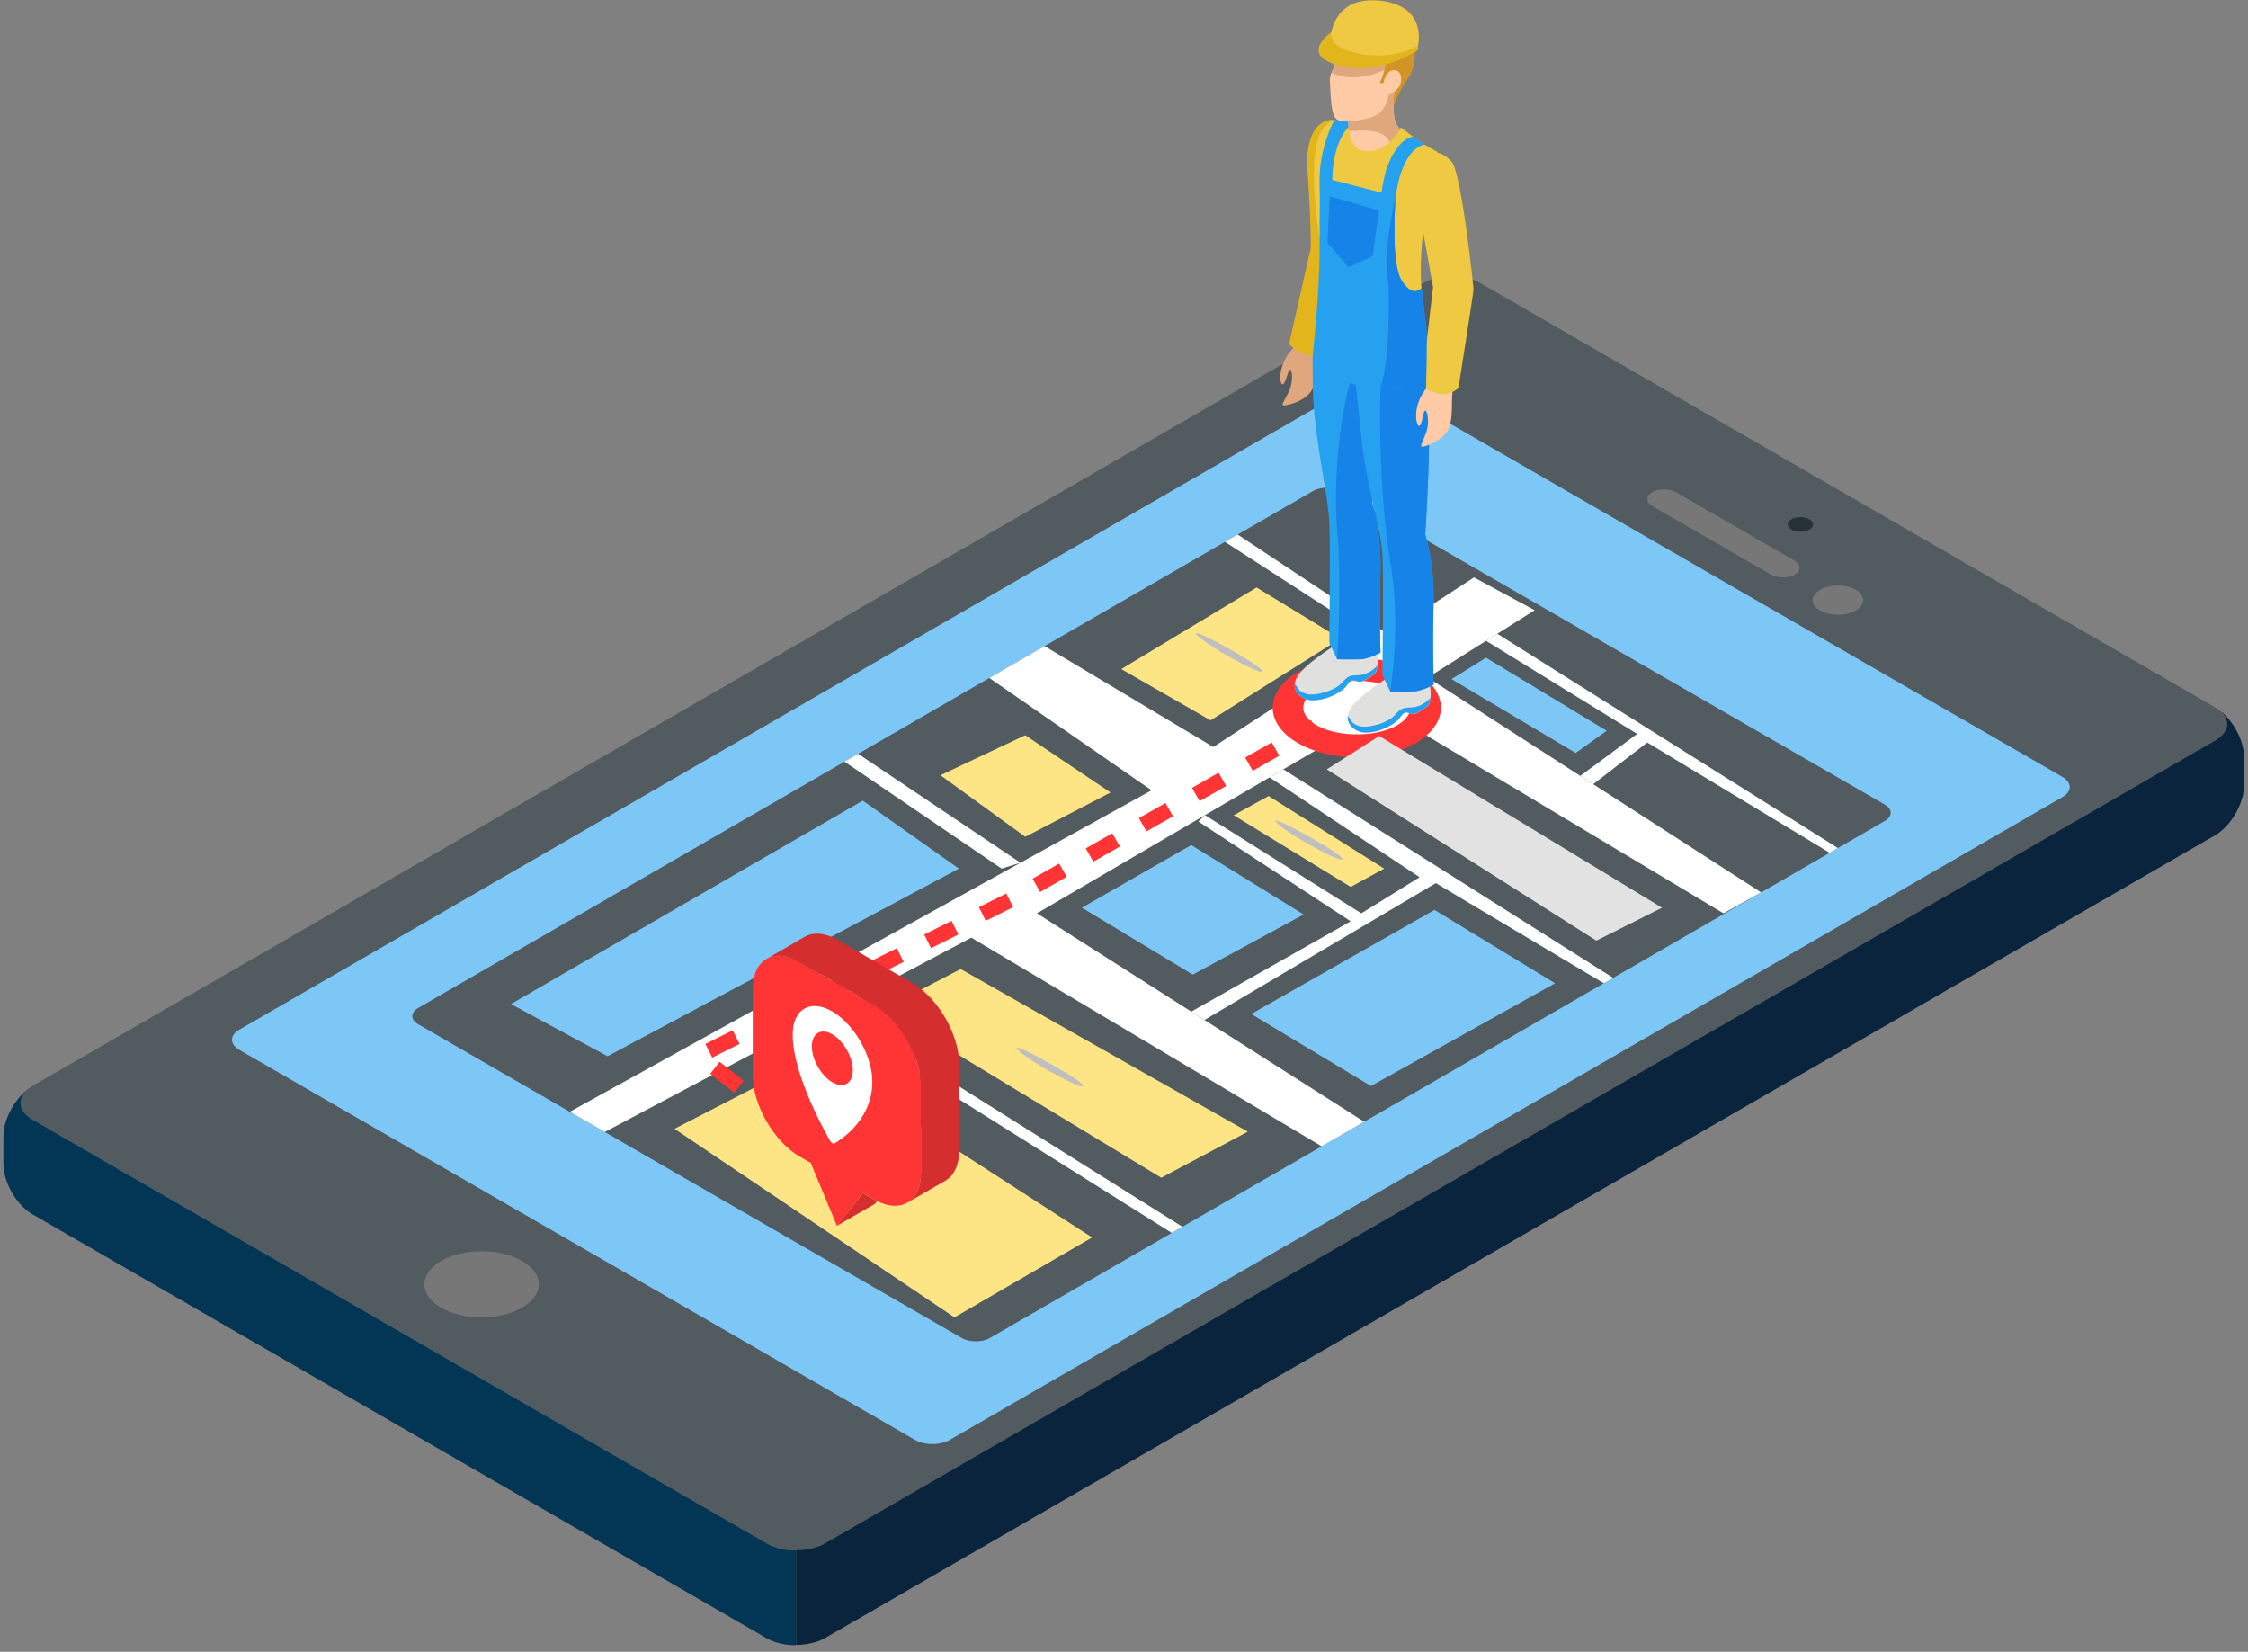<svg width="294" height="216" viewBox="0 0 294 216" fill="none" xmlns="http://www.w3.org/2000/svg">
<rect x="0" y="0" width="294" height="216" fill="#808080" stroke="none"/>
<path d="M4.257 146.416L100.267 201.85C102.37 203.064 105.79 203.064 107.893 201.85L289.672 96.88C291.775 95.666 291.775 93.7 289.672 92.486L193.661 37.051C191.558 35.837 188.139 35.837 186.035 37.051L4.257 142.004C2.154 143.218 2.154 145.185 4.257 146.416Z" fill="#515B60"/>
<path d="M57.693 171.003C60.617 172.696 65.353 172.696 68.277 171.003C71.201 169.31 71.201 166.574 68.277 164.898C65.353 163.206 60.617 163.206 57.693 164.898C54.769 166.591 54.769 169.327 57.693 171.003Z" fill="#777777"/>
<path d="M100.269 201.835L4.258 146.418C2.377 145.323 2.189 143.648 3.66 142.434C1.847 143.819 0.445 146.418 0.445 148.623V152.197C0.445 154.625 2.155 157.583 4.258 158.797L100.269 214.232C101.312 214.847 102.697 215.138 104.082 215.138V202.758C102.697 202.758 101.329 202.451 100.269 201.835Z" fill="#033555"/>
<path d="M289.674 109.244C291.777 108.03 293.487 105.072 293.487 102.644V99.053C293.487 96.864 292.085 94.248 290.272 92.863C291.76 94.077 291.572 95.77 289.691 96.847L107.913 201.817C106.853 202.433 105.485 202.724 104.1 202.724V215.103C105.485 215.103 106.853 214.795 107.913 214.197L289.674 109.244Z" fill="#09243C"/>
<path d="M119.658 188.29L31.291 137.284C30.026 136.549 30.026 135.369 31.291 134.651L176.768 50.61C178.033 49.875 180.085 49.875 181.334 50.61L269.735 101.599C271 102.334 271 103.514 269.735 104.232L124.223 188.29C122.975 189.026 120.923 189.026 119.658 188.29Z" fill="#7DC7F6"/>
<path d="M234.291 69.25C234.941 69.626 235.984 69.626 236.633 69.25C237.283 68.874 237.283 68.275 236.633 67.899C235.984 67.523 234.941 67.523 234.291 67.899C233.658 68.275 233.658 68.874 234.291 69.25Z" fill="#263238"/>
<path d="M238.033 79.832C239.316 80.585 241.419 80.585 242.701 79.832C243.984 79.08 243.984 77.883 242.701 77.131C241.419 76.378 239.316 76.378 238.033 77.131C236.734 77.883 236.734 79.097 238.033 79.832Z" fill="#777777"/>
<path d="M234.734 75.148C235.589 74.652 235.555 73.814 234.631 73.284L219.276 64.41C218.353 63.88 216.917 63.845 216.062 64.358C215.207 64.854 215.241 65.692 216.164 66.222L231.536 75.096C232.426 75.609 233.879 75.644 234.734 75.148Z" fill="#777777"/>
<path d="M125.78 174.972L76.826 146.725L54.682 133.935C53.674 133.353 53.674 132.396 54.682 131.815L171.724 64.206C172.733 63.624 174.392 63.624 175.401 64.206L246.515 105.226C247.524 105.807 247.524 106.765 246.515 107.346L129.456 174.972C128.43 175.554 126.788 175.554 125.78 174.972Z" fill="#515B60"/>
<path d="M150.608 103.345L74.518 145.391L79.1 148.024L127.028 122.615L172.853 149.905L178.41 146.69L135.612 119.435L181.061 92.88L225.398 119.435L230.323 116.699L186.72 88.606L200.707 79.8L192.773 75.508L158.678 97.685L136.604 84.485L129.388 88.657L150.608 103.345Z" fill="white"/>
<ellipse cx="177.445" cy="92.535" rx="11" ry="6.5" fill="#FF3535"/>
<ellipse cx="177.445" cy="92.535" rx="7" ry="3.5" fill="white"/>
<path d="M102.945 147.035L91.445 138.035L132.445 117.535L171.945 95.035" stroke="#FF3535" stroke-width="2" stroke-dasharray="4 4"/>
<path d="M194.348 83.798L214.114 95.973L206.676 101.462L208.352 102.556L215.431 97.101L239.284 111.516L240.361 110.9L195.818 82.875L194.348 83.798Z" fill="#FEFFFF"/>
<path d="M158.319 94.197L175.298 83.51L164.338 76.824L146.641 87.494L158.319 94.197Z" fill="#FDE586"/>
<path d="M134.089 109.43L145.238 103.634L134.089 96.144L122.992 101.377L134.089 109.43Z" fill="#FDE586"/>
<path d="M88.215 147.615L106.357 138.262L142.829 161.824L124.824 172.271L88.215 147.615Z" fill="#FDE586"/>
<path d="M160.199 70.856L180.102 83.731L181.436 82.876L161.858 69.898L160.199 70.856Z" fill="#FEFFFF"/>
<path d="M156.73 107.432L176.65 120.478L155.789 132.294L157.516 133.388L187.781 115.485L209.753 128.583L210.984 127.882L167.844 100.609L166.031 101.652L185.661 114.716L178.035 119.435L157.584 106.594L156.73 107.432Z" fill="#FEFFFF"/>
<path d="M133.458 112.818L112.222 98.574L110.443 99.6L130.996 113.587L133.458 112.818Z" fill="#FEFFFF"/>
<path d="M107.912 132.754L153.241 161.223L154.626 160.42L109.366 131.984L107.912 132.754Z" fill="#FEFFFF"/>
<path d="M112.835 104.695L125.403 113.587L79.458 138.124L66.822 131.301L112.835 104.695Z" fill="#7DC7F6"/>
<path d="M115.52 131.985L125.642 126.719L163.191 147.99L151.872 154.009L115.52 131.985Z" fill="#FDE586"/>
<path d="M141.494 118.698L155.789 110.508L170.494 119.587L155.994 127.453L141.494 118.698Z" fill="#7DC7F6"/>
<path d="M161.346 106.611L165.911 104.098L181.027 113.588L176.649 115.981L161.346 106.611Z" fill="#FDE586"/>
<path d="M163.637 132.599L187.609 118.988L203.375 128.581L179.299 142.02L163.637 132.599Z" fill="#7DC7F6"/>
<path d="M180.376 96.25L173.52 100.61L208.777 123.01L217.361 118.701L180.376 96.25Z" fill="#E2E2E2"/>
<path d="M189.832 88.808L194.346 86.004L210.128 95.562L206.076 98.469L189.832 88.808Z" fill="#7DC7F6"/>
<path d="M165.109 87.836C164.972 88.075 162.92 87.135 160.509 85.75C158.115 84.365 156.269 83.048 156.406 82.809C156.542 82.569 159.176 83.937 161.587 85.322C163.997 86.724 165.246 87.614 165.109 87.836Z" fill="#BFBFBF"/>
<path d="M175.539 112.371C175.402 112.61 173.35 111.67 170.939 110.285C168.528 108.9 166.699 107.583 166.835 107.344C166.972 107.104 169.605 108.472 172.016 109.857C174.41 111.242 175.675 112.132 175.539 112.371Z" fill="#BFBFBF"/>
<path d="M141.648 142.039C141.511 142.278 139.459 141.338 137.048 139.953C134.637 138.568 132.808 137.251 132.945 137.012C133.081 136.772 135.715 138.14 138.126 139.525C140.52 140.91 141.785 141.8 141.648 142.039Z" fill="#BFBFBF"/>
<path d="M118.377 156.504C118.24 156.743 116.188 155.803 113.777 154.418C111.366 153.033 109.536 151.716 109.673 151.477C109.81 151.237 112.443 152.605 114.854 153.99C117.265 155.392 118.53 156.264 118.377 156.504Z" fill="#BFBFBF"/>
<path d="M98.446 129.373C98.446 133.108 98.446 136.85 98.446 140.585C98.446 144.507 101.203 149.279 104.599 151.248C105.08 151.526 105.553 151.796 106.034 152.074L109.452 160.295L112.87 156.019C113.35 156.298 113.831 156.568 114.305 156.846C114.44 156.929 114.582 157.004 114.718 157.064C116.25 157.838 117.632 157.861 118.654 157.274C118.684 157.259 118.707 157.244 118.737 157.229C119.803 156.568 120.457 155.208 120.457 153.292C120.457 149.557 120.457 145.822 120.457 142.088C120.457 138.157 117.7 133.386 114.305 131.424C111.074 129.561 107.836 127.69 104.599 125.819C102.931 124.857 101.421 124.744 100.317 125.353C100.294 125.36 100.272 125.375 100.249 125.39C99.13 126.036 98.446 127.412 98.446 129.373Z" fill="#FF3535"/>
<path d="M123.642 154.398C124.754 153.752 125.445 152.377 125.445 150.416C125.445 146.681 125.445 142.946 125.445 139.204C125.445 135.281 122.688 130.51 119.293 128.541C116.063 126.677 112.825 124.806 109.587 122.935C107.889 121.951 106.349 121.86 105.237 122.507C103.592 123.453 101.955 124.4 100.309 125.355C101.414 124.753 102.924 124.859 104.591 125.821C107.822 127.684 111.059 129.555 114.297 131.426C117.693 133.388 120.45 138.159 120.45 142.089C120.45 145.824 120.45 149.559 120.45 153.294C120.45 155.21 119.796 156.57 118.729 157.231C120.367 156.292 122.005 155.345 123.642 154.398Z" fill="#D52E2E"/>
<path d="M112.863 156.023L109.445 160.299L114.44 157.414L114.711 157.068C114.576 157 114.433 156.925 114.298 156.85C113.824 156.58 113.344 156.301 112.863 156.023Z" fill="#D42E2E"/>
<g clip-path="url(#clip0_1284_35154)">
<path d="M105.202 131.903C104.187 132.49 103.653 133.714 103.674 135.352C103.66 140.724 108.344 148.8 108.547 149.159C108.622 149.293 108.75 149.427 108.85 149.485C108.949 149.543 109.078 149.561 109.152 149.514C109.331 149.38 114.072 146.84 114.086 141.467C114.097 138.13 111.778 134.015 108.921 132.312L108.871 132.283C107.507 131.482 106.189 131.33 105.202 131.903ZM108.846 141.525C107.382 140.666 106.167 138.533 106.175 136.819C106.182 135.105 107.4 134.399 108.864 135.261C110.328 136.123 111.539 138.254 111.535 139.967C111.532 141.681 110.314 142.384 108.846 141.525Z" fill="white"/>
</g>
<path d="M170.437 41.926C171.558 42.43 172.624 43.05 173.24 43.99C172.994 44.861 172.803 45.504 172.713 45.756C172.231 47.052 172.422 48.657 171.794 50.538C171.166 52.418 168.318 53.038 167.915 53.015C167.511 52.992 167.803 52.705 168.509 51.318C169.215 49.93 168.991 48.279 168.699 48.359C168.408 48.439 168.139 50.297 167.713 50.263C167.287 50.228 167.074 47.304 169.439 45.24C169.596 45.102 169.978 43.749 170.415 41.926H170.437Z" fill="#E0A77D"/>
<path d="M173.373 45.894C173.373 45.894 176.647 33.658 176.669 33.269C176.692 32.879 176.669 17.845 175.537 16.331C174.393 14.806 170.514 15.586 170.996 22.317C171.478 29.049 171.422 32.42 171.422 32.42L168.586 45C168.586 45 170.929 47.603 173.362 45.883L173.373 45.894Z" fill="#E3B51D"/>
<path d="M179.74 83.656C179.74 83.656 180.166 85.296 180.166 86.592C180.166 87.888 179.74 88.163 179.74 88.163C179.74 88.163 178.608 88.977 178.114 89.126C177.217 89.39 177.072 88.312 176.107 89.7C175.558 90.479 173.596 91.592 171.667 91.592C170.367 91.592 168.708 90.41 169.548 88.69C170.389 86.97 174.526 84.436 174.526 84.436L179.729 83.656H179.74Z" fill="#E0E0DE"/>
<path d="M169.343 89.424C169.59 89.711 169.814 90.216 170.094 90.399C170.633 90.766 171.249 90.869 171.911 90.8C172.942 90.697 174.4 90.25 175.207 89.562C175.655 89.183 175.902 88.713 176.429 88.472C176.956 88.232 177.606 88.358 178.167 88.232C178.884 88.071 179.613 87.624 180.129 87.039C180.039 87.945 179.725 88.151 179.725 88.151C179.725 88.151 178.593 88.966 178.1 89.115C177.203 89.378 177.057 88.3 176.093 89.688C175.543 90.468 173.581 91.58 171.653 91.58C170.554 91.58 169.197 90.731 169.321 89.424H169.343Z" fill="#26A1F0"/>
<path d="M179.84 48.417C179.84 48.417 180.075 52.545 179.84 58.106C179.605 63.668 179.448 65.732 179.448 65.732C179.448 65.732 180.692 69.31 180.535 74.94C180.378 80.571 180.546 85.341 180.546 85.341C180.546 85.341 178.988 86.19 177.889 86.213C176.51 86.247 174.862 86.213 174.862 86.213L173.853 84.068C173.853 84.068 174.01 71.603 173.853 68.347C173.696 65.09 172.451 59.769 171.913 54.299C171.375 48.818 171.913 46.043 171.913 46.043L179.829 48.428L179.84 48.417Z" fill="#26A1F0"/>
<path d="M174.873 69.276C174.268 62.969 175.355 49.897 178.45 45.551L179.84 48.418C179.84 48.418 180.075 52.546 179.84 58.107C179.605 63.669 179.448 65.733 179.448 65.733C179.448 65.733 180.692 69.311 180.535 74.941C180.378 80.572 180.546 85.342 180.546 85.342C180.546 85.342 178.988 86.191 177.889 86.214C176.51 86.248 174.862 86.214 174.862 86.214C174.862 86.214 175.546 76.329 174.862 69.288L174.873 69.276Z" fill="#1683E9"/>
<path d="M186.681 87.867C186.681 87.867 187.107 89.507 187.107 90.803C187.107 92.099 186.681 92.374 186.681 92.374C186.681 92.374 185.549 93.2 185.056 93.337C184.159 93.601 184.013 92.523 183.049 93.91C182.511 94.69 180.537 95.814 178.609 95.814C177.308 95.814 175.649 94.633 176.49 92.901C177.331 91.181 181.468 88.647 181.468 88.647L186.659 87.867H186.681Z" fill="#E0E0DE"/>
<path d="M176.285 93.635C176.531 93.933 176.755 94.426 177.036 94.61C177.574 94.977 178.191 95.08 178.852 95.011C179.884 94.908 181.341 94.461 182.148 93.773C182.597 93.394 182.843 92.924 183.37 92.683C183.897 92.443 184.548 92.569 185.108 92.443C185.826 92.282 186.555 91.835 187.07 91.25C186.992 92.156 186.667 92.362 186.667 92.362C186.667 92.362 185.534 93.188 185.041 93.326C184.144 93.589 183.998 92.511 183.034 93.899C182.496 94.679 180.523 95.802 178.594 95.802C177.495 95.802 176.139 94.954 176.262 93.647L176.285 93.635Z" fill="#26A1F0"/>
<path d="M186.785 50.252C186.785 50.252 187.021 56.765 186.785 62.315C186.55 67.877 186.393 69.941 186.393 69.941C186.393 69.941 187.637 73.507 187.48 79.149C187.323 84.791 187.492 89.55 187.492 89.55C187.492 89.55 185.933 90.398 184.834 90.421C183.455 90.456 181.807 90.421 181.807 90.421L180.798 88.277C180.798 88.277 180.955 75.812 180.798 72.555C180.641 69.299 178.634 63.072 178.085 57.591C177.547 52.109 176.964 47.477 176.964 47.477L186.774 50.252H186.785Z" fill="#26A1F0"/>
<path d="M181.819 73.485C180.686 67.247 180.126 53.658 180.731 48.418L186.785 50.241C186.785 50.241 187.021 56.755 186.785 62.305C186.55 67.866 186.393 69.93 186.393 69.93C186.393 69.93 187.637 73.497 187.48 79.139C187.323 84.781 187.492 89.54 187.492 89.54C187.492 89.54 185.933 90.388 184.834 90.411C183.455 90.445 181.807 90.411 181.807 90.411C181.807 90.411 183.321 81.811 181.807 73.485H181.819Z" fill="#1683E9"/>
<path d="M178.284 3.178C178.284 3.178 183.508 2.766 184.035 7.605C184.405 10.965 182.544 11.802 182.544 11.802C182.544 11.802 182.028 13.201 182.342 15.311C182.488 16.308 183.038 17.146 184.394 17.73C186.435 18.613 180.616 22.891 178.172 22.57C175.727 22.248 175.57 19.187 175.57 19.187C175.57 19.187 175.873 19.301 175.873 17.203C175.873 16.366 176.277 15.873 176.277 15.873C176.277 15.873 175.223 15.884 174.864 15.632C174.023 15.059 174.057 12.559 173.922 10.632C173.855 9.669 174.55 8.774 174.55 8.774C174.55 8.774 173.844 7.57 174.236 5.954C174.629 4.348 176.961 2.949 178.284 3.167V3.178Z" fill="#FFCBA6"/>
<path d="M183.827 7.445C181.406 9.509 177.1 11.045 174.118 9.509C174.297 9.073 174.533 8.786 174.533 8.786C174.533 8.786 173.827 7.582 174.219 5.965C174.611 4.36 176.943 2.961 178.266 3.179C178.266 3.179 183.289 2.777 183.984 7.33C183.928 7.364 183.883 7.399 183.827 7.445Z" fill="#E0A77D"/>
<path d="M175.873 17.194C175.828 16.483 176.277 15.864 176.277 15.864C176.277 15.864 179.383 15.738 180.549 14.66C181.311 13.949 181.703 12.16 181.703 12.16C181.928 12.367 182.544 11.805 182.544 11.805C182.544 11.805 182.029 13.204 182.343 15.314C182.488 16.311 183.038 17.148 184.394 17.733C185.459 18.192 184.383 19.579 182.757 20.761C182.343 19.992 182.085 18.96 181.513 18.18C180.336 16.575 176.815 17.16 175.885 17.206L175.873 17.194Z" fill="#E0A77D"/>
<path d="M174.082 7.228L174.733 4.935C174.733 4.935 175.708 5.898 177.053 6.024C177.973 6.104 180.114 5.646 180.114 5.646C180.114 5.646 181.706 6.437 181.056 9.155C180.843 10.06 180.439 10.863 180.439 10.863H180.933C180.933 10.863 181.224 9.109 182.401 9.189C183.59 9.269 183.422 11.276 182.547 11.804C182.256 11.976 182.245 13.868 182.245 13.868C182.245 13.868 182.996 11.769 184.218 10.141C185.485 8.455 185.619 3.1 182.435 1.93C179.251 0.761 175.495 1.839 174.598 3.593C173.701 5.348 174.071 7.228 174.071 7.228H174.082Z" fill="#D19526"/>
<path d="M172.742 32.629C172.709 32.342 172.675 32.044 172.63 31.746C170.5 17.308 173.224 16.265 174.48 15.703C174.693 15.806 175.982 15.841 176.263 15.852C176.386 17.481 176.655 19.419 178.326 19.705C181.443 20.244 183.225 16.655 183.225 16.655C183.225 16.655 185.815 18.799 187.71 19.705C189.605 20.6 186.723 25.198 186.342 28.248C185.266 36.941 186.14 38.592 186.342 41.825C186.454 43.672 186.488 45.174 186.421 46.401C183.528 46.619 180.613 46.573 177.72 46.527C176.397 46.504 175.063 46.527 173.729 46.527C173.191 46.458 172.641 46.389 172.092 46.321C172.787 41.803 174.189 37.055 172.731 32.629H172.742Z" fill="#EFC941"/>
<path d="M187.398 47.113C188.564 47.491 189.685 47.996 190.402 48.867C190.245 49.762 190.133 50.427 190.066 50.679C189.718 52.021 190.077 53.592 189.651 55.53C189.225 57.468 186.456 58.397 186.063 58.42C185.66 58.431 185.918 58.122 186.478 56.665C187.039 55.209 186.646 53.592 186.366 53.695C186.086 53.81 186.007 55.679 185.581 55.691C185.155 55.702 184.639 52.812 186.781 50.507C186.927 50.347 187.162 48.971 187.409 47.102L187.398 47.113Z" fill="#FFCBA6"/>
<path d="M190.738 50.747C190.738 50.747 192.722 38.225 192.711 37.835C192.7 37.445 191.13 22.492 189.829 21.116C187.105 18.215 184.448 20.887 185.625 27.526C186.802 34.166 187.419 37.56 187.419 37.56L185.905 50.38C185.905 50.38 188.506 52.72 190.749 50.736L190.738 50.747Z" fill="#EFC941"/>
<path d="M186.321 18.922C186.321 18.922 184.303 18.968 183.058 23.131C181.87 27.133 182.453 33.497 182.453 33.497L180.356 32.534C180.356 32.534 180.065 25.034 181.601 21.376C183.069 17.867 184.83 17.867 184.83 17.867L186.332 18.922H186.321Z" fill="#26A1F0"/>
<path d="M176.355 16.628C176.355 16.628 174.236 18.509 174.236 23.727C174.236 28.944 175.032 31.742 175.032 31.742L173.239 31.364C173.239 31.364 172.319 25.676 172.644 22.098C172.958 18.52 174.494 15.711 174.494 15.711L176.277 15.86L176.355 16.628Z" fill="#26A1F0"/>
<path d="M182.544 25.678L172.644 23.121C172.644 23.121 172.576 27.364 172.576 32.845C172.576 38.327 171.668 46.595 171.668 46.595V48.945C171.668 48.945 176.725 50.115 177.072 50.253C177.42 50.402 186.501 50.815 186.501 50.815C186.501 50.815 186.67 43.097 186.501 42.306C186.333 41.515 185.918 37.65 185.918 37.65C185.918 37.65 184.842 39.106 183.317 36.698C181.804 34.29 182.532 25.69 182.532 25.69L182.544 25.678Z" fill="#26A1F0"/>
<path d="M181.467 36.273C180.817 33.338 182.375 26.48 182.375 26.48L182.476 26.572C182.342 28.831 182.095 34.76 183.317 36.698C184.842 39.106 185.918 37.65 185.918 37.65C185.918 37.65 186.333 41.514 186.501 42.305C186.67 43.096 186.501 50.814 186.501 50.814C186.501 50.814 183.261 50.665 180.57 50.516C181.669 47.855 181.826 37.948 181.456 36.262L181.467 36.273Z" fill="#1683E9"/>
<path d="M180.344 27.522L173.908 25.676L173.605 31.742L176.352 34.941L179.525 33.496L180.344 27.522Z" fill="#1683E9"/>
<path d="M185.425 6.572C185.425 6.572 180.536 9.967 175.132 8.568C169.762 7.18 174.101 4.222 174.101 4.222C174.101 4.222 185.996 -2.04 185.436 6.572H185.425Z" fill="#E3B51D"/>
<path d="M185.46 5.931C185.46 5.931 186.704 0.828 180.605 0.106C174.506 -0.617 174.091 4.463 174.091 4.463C174.091 4.463 173.901 5.61 175.807 6.447C177.87 7.353 182.164 7.903 185.46 5.931Z" fill="#EFC941"/>
<defs>
<clipPath id="clip0_1284_35154">
<rect width="10.412" height="17.984" fill="white" transform="matrix(-1 0 0 1 114.086 131.559)"/>
</clipPath>
</defs>
</svg>
